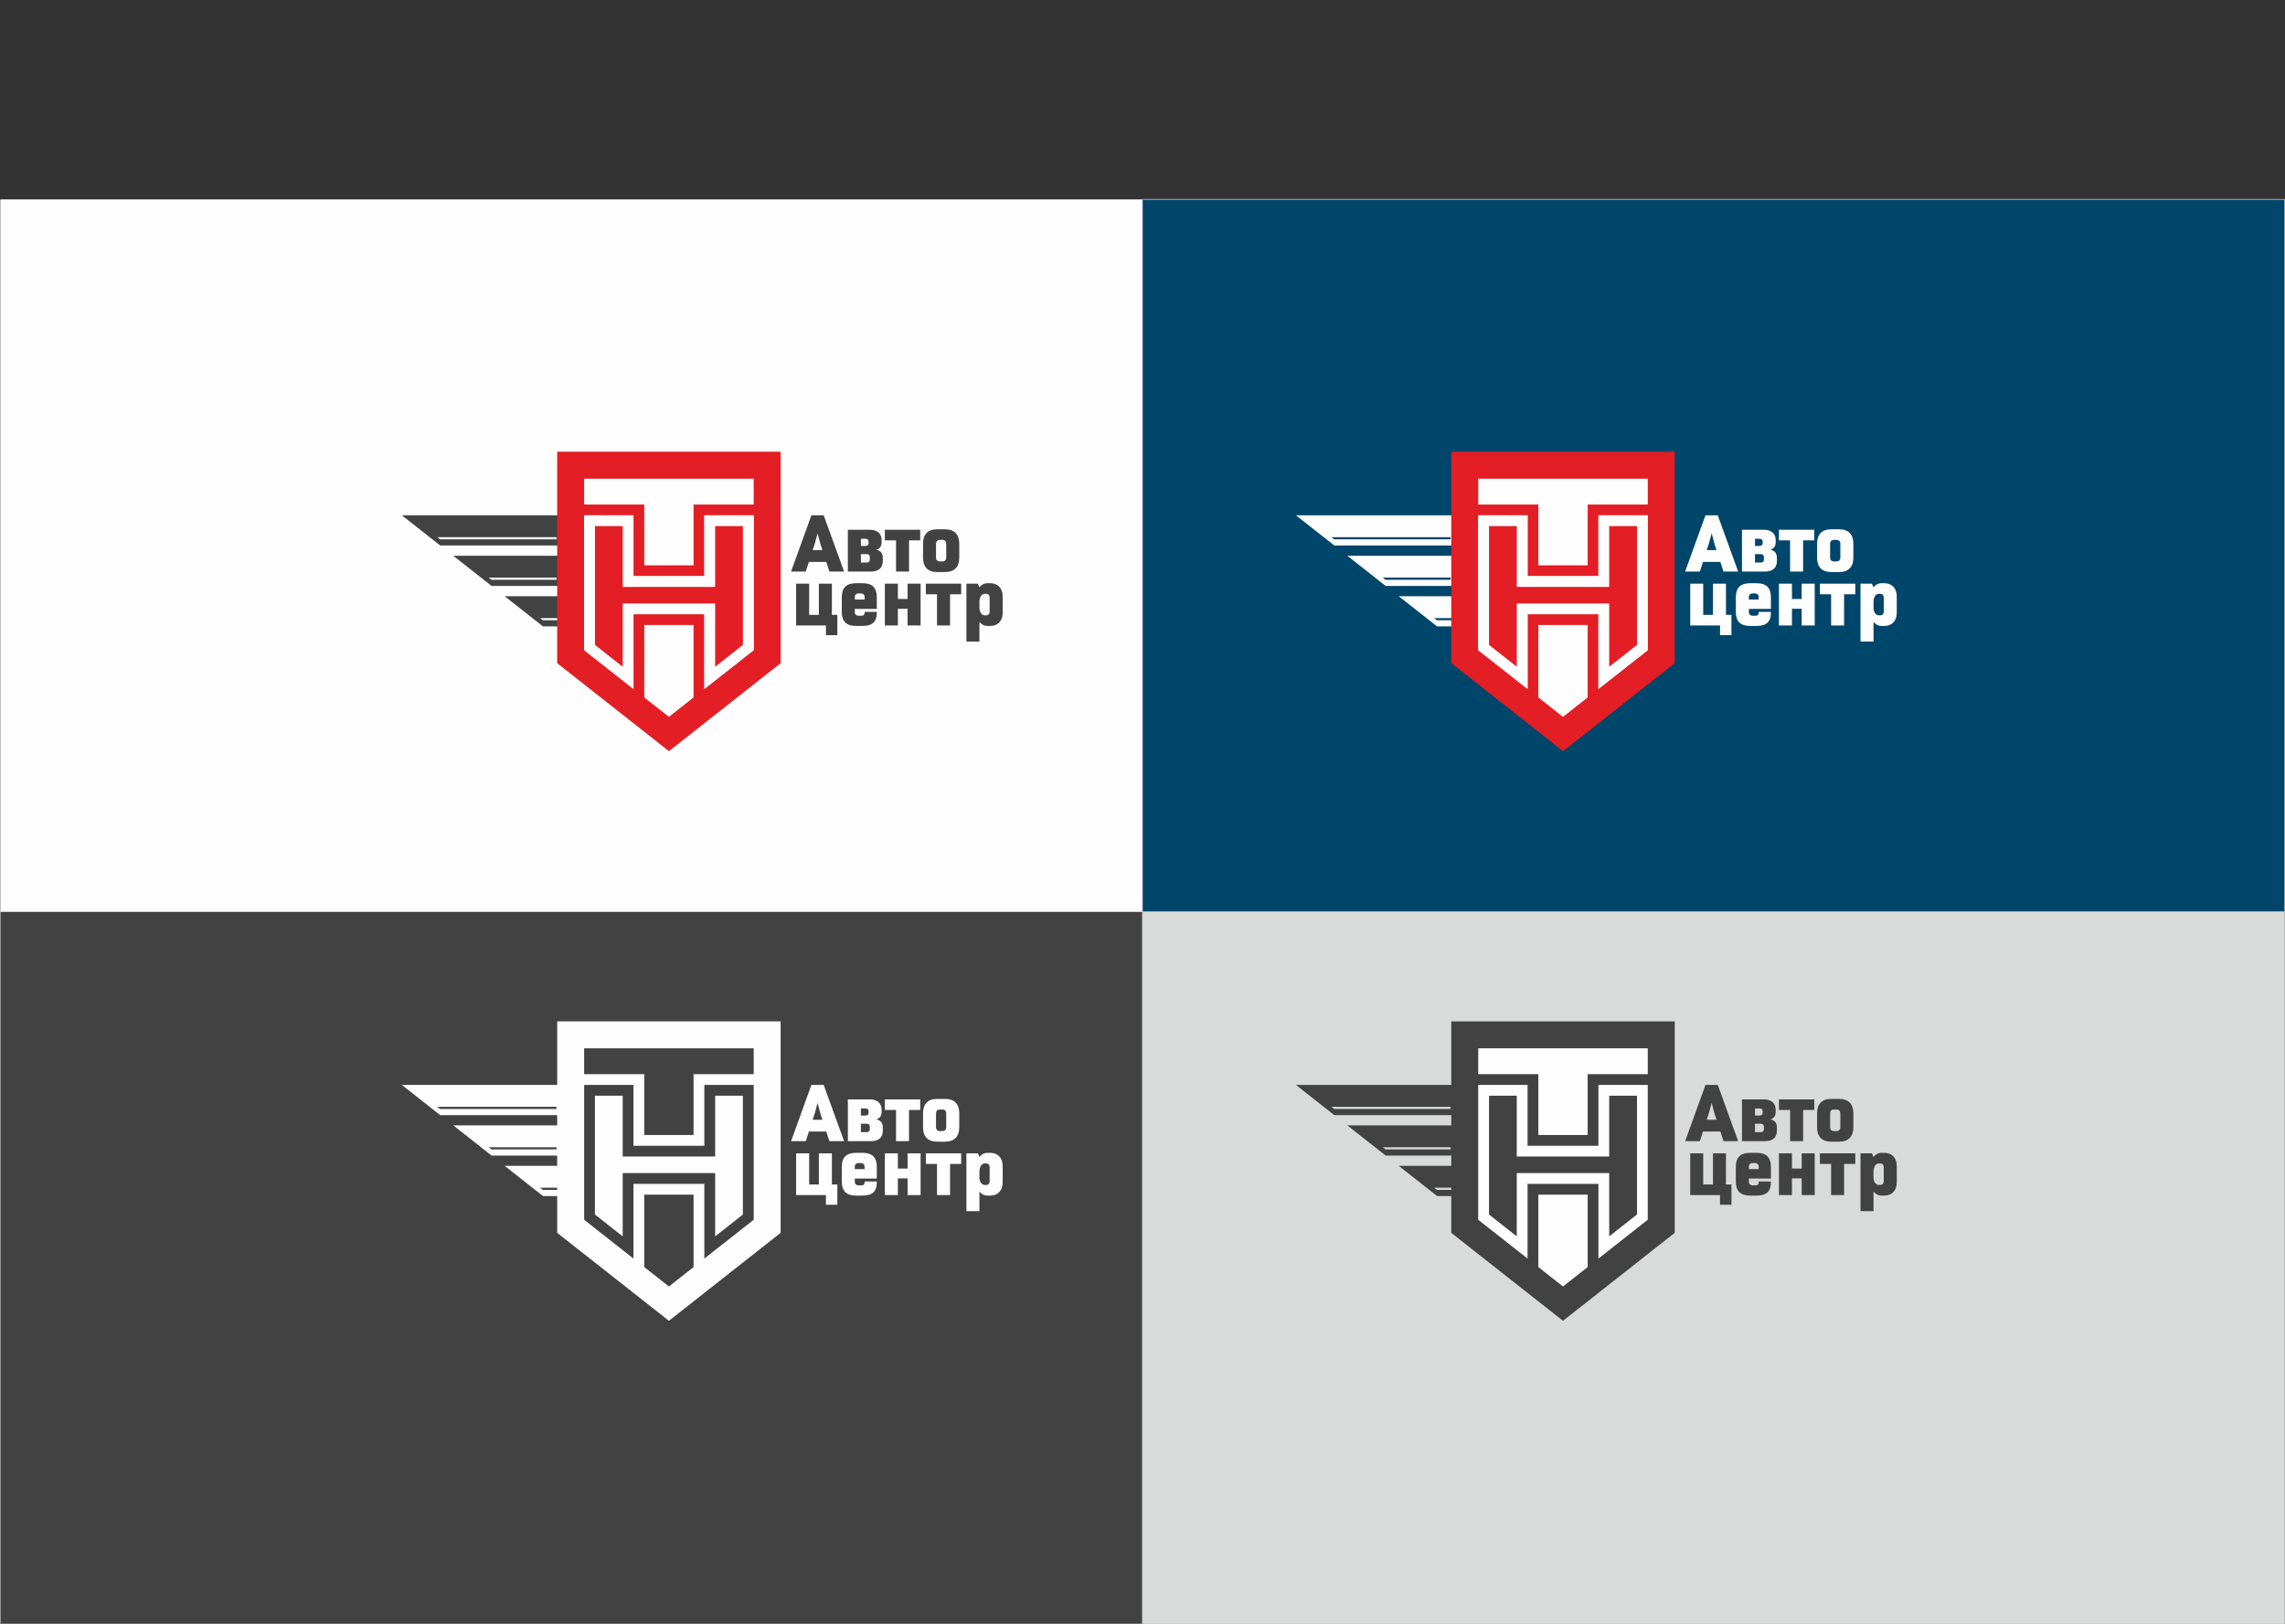 <?xml version="1.0" encoding="UTF-8"?> <!-- Creator: CorelDRAW X8 --> <svg xmlns="http://www.w3.org/2000/svg" xmlns:xlink="http://www.w3.org/1999/xlink" xml:space="preserve" width="301.076mm" height="214.038mm" style="shape-rendering:geometricPrecision; text-rendering:geometricPrecision; image-rendering:optimizeQuality; fill-rule:evenodd; clip-rule:evenodd" viewBox="0 0 64906 46142"><rect x="0" y="0" width="64906" height="46142" fill="#333333" stroke="none"/> <defs> <style type="text/css"> <![CDATA[ .str0 {stroke:#C5C6C6;stroke-width:16.427} .fil0 {fill:none;fill-rule:nonzero} .fil6 {fill:#FEFEFE} .fil7 {fill:#434242} .fil5 {fill:#E31E24} .fil2 {fill:#FEFEFE;fill-rule:nonzero} .fil3 {fill:#D9DADA;fill-rule:nonzero} .fil1 {fill:#434242;fill-rule:nonzero} .fil4 {fill:#00456A;fill-rule:nonzero} ]]> </style> </defs> <g id="DESIGNED_x0020_BY_x0020_FREEPIK">  <polygon class="fil0" points="8,0 8,46134 64897,46134 64897,0 "></polygon> <polygon class="fil1 str0" points="8,25900 8,46134 32453,46134 32453,25900 "></polygon> <polygon class="fil2" points="8,5665 8,25900 32453,25900 32453,5665 "></polygon> <polygon class="fil3 str0" points="64897,5665 64897,46134 32453,46134 32453,5665 "></polygon> <polygon class="fil4 str0" points="64897,5665 64897,25900 32453,25900 32453,5665 "></polygon> <path class="fil1" d="M15420 17620l449 0 -18 -61 -509 0 78 61zm-896 -533l-189 -149 1710 0 0 638 380 219 -1001 0 -39 -31 0 0 -261 -205 -600 -472zm-2102 -1827l78 61 3308 0 0 -61 -3386 0zm-140 61l-78 -61 0 0 -789 -621 5041 0 -411 237 0 620 -3541 0 -222 -175 0 0zm1600 1088l78 61 1848 0 0 -61 -1926 0zm27 193l-246 -193 -614 -484 -174 -137 3170 0 0 858 -2081 0 -55 -44z"></path> <polygon class="fil5" points="19242,21149 19001,21339 15827,18840 15827,12833 22174,12833 22174,18840 "></polygon> <polygon class="fil6" points="17994,17449 17994,19182 17994,19572 16593,18469 16593,14639 17994,14639 17994,14945 17994,16367 20007,16367 20007,14945 20007,14639 21409,14639 21409,18469 20007,19572 20007,19182 20007,17449 "></polygon> <path class="fil6" d="M16899 14945l0 3375 789 621 0 -1798 87 0 219 0 2013 0 219 0 88 0 0 1798 788 -621 0 -3375 -788 0 0 1728 -88 0 -219 0 -2013 0 -219 0 -87 0 0 -1728 -789 0zm1095 2504l0 1733 0 390 -1401 -1103 0 -3830 1401 0 0 306 0 1422 2013 0 0 -1422 0 -306 1402 0 0 3830 -1402 1103 0 -390 0 -1733 -2013 0z"></path> <polygon class="fil6" points="16593,14333 18300,14333 18300,16060 19701,16060 19701,14333 21409,14333 21409,13599 16593,13599 "></polygon> <polygon class="fil6" points="18300,19813 19001,20365 19701,19813 19701,17755 18300,17755 "></polygon> <polygon class="fil5" points="16899,14945 16899,18320 17688,18941 17688,17143 17775,17143 17994,17143 20007,17143 20226,17143 20314,17143 20314,18941 21102,18320 21102,14945 20314,14945 20314,16673 20226,16673 20007,16673 17994,16673 17775,16673 17688,16673 17688,14945 "></polygon> <path class="fil1" d="M23977 16237l-580 -1598 -349 0 -578 1598 418 0 89 -274 493 0 89 274 418 0zm-831 -797l77 -290 78 290 59 187 -276 0 62 -187zm938 -390l0 1187 660 0c103,0 185,-25 246,-78 57,-48 87,-125 87,-233l0 -66c0,-75 -16,-132 -50,-171 -30,-34 -75,-59 -137,-71 48,-13 87,-39 114,-75 25,-34 39,-87 39,-158l0 -25c0,-105 -30,-182 -89,-233 -62,-52 -142,-77 -244,-77l-626 0zm530 691c61,0 93,28 93,85l0 66c0,60 -32,89 -93,89l-160 0 0 -240 160 0zm-35 -436c62,0 94,30 94,89l0 26c0,59 -32,89 -94,89l-125 0 0 -204 125 0zm555 -255l0 301 318 0 0 886 369 0 0 -886 318 0 0 -301 -1005 0zm2114 395c0,-258 -132,-409 -406,-409l-217 0c-139,0 -242,37 -308,107 -66,71 -98,172 -98,302l0 397c0,130 32,231 98,301 66,71 169,108 308,108l217 0c274,0 406,-151 406,-409l0 -397zm-660 4c0,-39 10,-66 30,-84 21,-18 46,-28 73,-28l85 0c57,0 102,37 102,112l0 388c0,76 -45,112 -102,112l-85 0c-27,0 -52,-9 -73,-27 -20,-18 -30,-46 -30,-85l0 -388zm-3974 2320l847 0 0 274 324 0 0 -576 -155 0 0 -886 -370 0 0 886 -276 0 0 -886 -370 0 0 1188zm2292 -471l0 -333c0,-263 -126,-397 -406,-397l-183 0c-281,0 -406,134 -406,397l0 420c0,263 125,397 406,397l183 0c280,0 406,-118 406,-376l0 -23 -347 0 0 18c0,80 -46,91 -103,91l-73 0c-27,0 -52,-9 -73,-27 -20,-18 -30,-46 -30,-85l0 -82 626 0zm-626 -328c0,-39 10,-67 30,-85 21,-18 46,-27 73,-27l73 0c28,0 53,9 73,27 21,18 30,46 30,85l0 61 -279 0 0 -61zm1500 -389l0 434 -276 0 0 -434 -370 0 0 1188 370 0 0 -475 276 0 0 475 370 0 0 -1188 -370 0zm519 0l0 302 317 0 0 886 370 0 0 -886 317 0 0 -302 -1004 0zm1522 1644l0 -559c30,39 64,66 98,84 39,21 85,32 135,32l69 0c54,0 102,-7 143,-23 44,-16 80,-38 115,-73 61,-61 100,-155 100,-283l0 -456c0,-128 -39,-222 -100,-283 -35,-35 -71,-57 -115,-73 -41,-16 -89,-23 -143,-23l-69 0c-50,0 -96,11 -135,32 -38,20 -70,48 -98,84l-45 -103 -325 0 0 1644 370 0zm183 -1356c71,0 107,37 107,110l0 392c0,73 -36,110 -107,110l-28 0c-25,0 -45,-7 -66,-18 -16,-12 -32,-25 -48,-46 -11,-16 -22,-37 -29,-64 -7,-25 -12,-50 -12,-73l0 -194c0,-25 5,-53 12,-80 9,-30 18,-52 27,-68 27,-44 69,-69 116,-69l28 0z"></path> <path class="fil2" d="M40817 17620l448 0 -17 -61 -509 0 78 61zm-896 -533l-189 -149 1710 0 0 638 380 219 -1001 0 -40 -31 0 0 -260 -205 -600 -472zm-2102 -1827l78 61 3308 0 0 -61 -3386 0zm-140 61l-79 -61 0 0 -788 -621 5040 0 -410 237 0 620 -3541 0 -222 -175 0 0zm1599 1088l78 61 1849 0 0 -61 -1927 0zm28 193l-246 -193 -615 -484 -173 -137 3170 0 0 858 -2081 0 -55 -44z"></path> <polygon class="fil5" points="44639,21149 44397,21339 41224,18840 41224,12833 47571,12833 47571,18840 "></polygon> <polygon class="fil6" points="43391,17449 43391,19182 43391,19572 41989,18469 41989,14639 43391,14639 43391,14945 43391,16367 45404,16367 45404,14945 45404,14639 46805,14639 46805,18469 45404,19572 45404,19182 45404,17449 "></polygon> <path class="fil6" d="M42296 14945l0 3375 788 621 0 -1798 88 0 219 0 2013 0 219 0 87 0 0 1798 789 -621 0 -3375 -789 0 0 1728 -87 0 -219 0 -2013 0 -219 0 -88 0 0 -1728 -788 0zm1095 2504l0 1733 0 390 -1402 -1103 0 -3830 1402 0 0 306 0 1422 2013 0 0 -1422 0 -306 1401 0 0 3830 -1401 1103 0 -390 0 -1733 -2013 0z"></path> <polygon class="fil6" points="41989,14333 43697,14333 43697,16060 45098,16060 45098,14333 46805,14333 46805,13599 41989,13599 "></polygon> <polygon class="fil6" points="43697,19813 44397,20365 45098,19813 45098,17755 43697,17755 "></polygon> <polygon class="fil5" points="42296,14945 42296,18320 43084,18941 43084,17143 43172,17143 43391,17143 45404,17143 45623,17143 45710,17143 45710,18941 46499,18320 46499,14945 45710,14945 45710,16673 45623,16673 45404,16673 43391,16673 43172,16673 43084,16673 43084,14945 "></polygon> <path class="fil2" d="M49373 16237l-579 -1598 -350 0 -577 1598 418 0 89 -274 493 0 89 274 417 0zm-831 -797l78 -290 78 290 59 187 -276 0 61 -187zm939 -390l0 1187 660 0c102,0 184,-25 246,-78 57,-48 87,-125 87,-233l0 -66c0,-75 -16,-132 -50,-171 -30,-34 -76,-59 -137,-71 48,-13 86,-39 114,-75 25,-34 39,-87 39,-158l0 -25c0,-105 -30,-182 -89,-233 -62,-52 -142,-77 -245,-77l-625 0zm529 691c62,0 94,28 94,85l0 66c0,60 -32,89 -94,89l-159 0 0 -240 159 0zm-34 -436c62,0 94,30 94,89l0 26c0,59 -32,89 -94,89l-125 0 0 -204 125 0zm555 -255l0 301 317 0 0 886 370 0 0 -886 317 0 0 -301 -1004 0zm2114 395c0,-258 -132,-409 -406,-409l-217 0c-140,0 -242,37 -308,107 -67,71 -99,172 -99,302l0 397c0,130 32,231 99,301 66,71 168,108 308,108l217 0c274,0 406,-151 406,-409l0 -397zm-660 4c0,-39 9,-66 30,-84 20,-18 46,-28 73,-28l84 0c57,0 103,37 103,112l0 388c0,76 -46,112 -103,112l-84 0c-27,0 -53,-9 -73,-27 -21,-18 -30,-46 -30,-85l0 -388zm-3974 2320l847 0 0 274 324 0 0 -576 -156 0 0 -886 -369 0 0 886 -277 0 0 -886 -369 0 0 1188zm2292 -471l0 -333c0,-263 -126,-397 -407,-397l-182 0c-281,0 -407,134 -407,397l0 420c0,263 126,397 407,397l182 0c281,0 407,-118 407,-376l0 -23 -347 0 0 18c0,80 -46,91 -103,91l-73 0c-28,0 -53,-9 -73,-27 -21,-18 -30,-46 -30,-85l0 -82 626 0zm-626 -328c0,-39 9,-67 30,-85 20,-18 45,-27 73,-27l73 0c27,0 52,9 73,27 21,18 30,46 30,85l0 61 -279 0 0 -61zm1500 -389l0 434 -276 0 0 -434 -370 0 0 1188 370 0 0 -475 276 0 0 475 370 0 0 -1188 -370 0zm518 0l0 302 318 0 0 886 369 0 0 -886 318 0 0 -302 -1005 0zm1523 1644l0 -559c30,39 64,66 98,84 39,21 85,32 135,32l68 0c55,0 103,-7 144,-23 44,-16 80,-38 114,-73 62,-61 101,-155 101,-283l0 -456c0,-128 -39,-222 -101,-283 -34,-35 -70,-57 -114,-73 -41,-16 -89,-23 -144,-23l-68 0c-50,0 -96,11 -135,32 -39,20 -71,48 -98,84l-46 -103 -324 0 0 1644 370 0zm183 -1356c70,0 107,37 107,110l0 392c0,73 -37,110 -107,110l-28 0c-25,0 -45,-7 -66,-18 -16,-12 -32,-25 -48,-46 -11,-16 -23,-37 -30,-64 -6,-25 -11,-50 -11,-73l0 -194c0,-25 5,-53 11,-80 10,-30 19,-52 28,-68 27,-44 68,-69 116,-69l28 0z"></path> <path class="fil2" d="M15420 33803l449 0 -18 -62 -509 0 78 62zm-896 -534l-189 -149 1710 0 0 638 380 220 -1001 0 -39 -32 0 0 -261 -205 -600 -472zm-2102 -1827l78 62 3308 0 0 -62 -3386 0zm-140 62l-78 -62 0 0 -789 -621 5041 0 -411 237 0 621 -3541 0 -222 -175 0 0zm1600 1087l78 61 1848 0 0 -61 -1926 0zm27 194l-246 -194 -614 -484 -174 -137 3170 0 0 858 -2081 0 -55 -43z"></path> <polygon class="fil6" points="19242,37331 19001,37521 15827,35023 15827,29015 22174,29015 22174,35023 "></polygon> <path class="fil1" d="M16899 31127l0 3375 789 621 0 -1798 87 0 219 0 2013 0 219 0 88 0 0 1798 788 -621 0 -3375 -788 0 0 1728 -88 0 -219 0 -2013 0 -219 0 -87 0 0 -1728 -789 0zm1095 2504l0 1733 0 390 -1401 -1103 0 -3830 1401 0 0 306 0 1422 2013 0 0 -1422 0 -306 1402 0 0 3830 -1402 1103 0 -390 0 -1733 -2013 0z"></path> <polygon class="fil1" points="16593,30515 18300,30515 18300,32243 19701,32243 19701,30515 21409,30515 21409,29781 16593,29781 "></polygon> <polygon class="fil1" points="18300,35995 19001,36547 19701,35995 19701,33938 18300,33938 "></polygon> <path class="fil2" d="M23977 32419l-580 -1598 -349 0 -578 1598 418 0 89 -274 493 0 89 274 418 0zm-831 -797l77 -290 78 290 59 188 -276 0 62 -188zm938 -390l0 1187 660 0c103,0 185,-25 246,-77 57,-48 87,-126 87,-233l0 -67c0,-75 -16,-132 -50,-171 -30,-34 -75,-59 -137,-71 48,-13 87,-38 114,-75 25,-34 39,-87 39,-157l0 -25c0,-105 -30,-183 -89,-233 -62,-53 -142,-78 -244,-78l-626 0zm530 692c61,0 93,27 93,84l0 66c0,60 -32,89 -93,89l-160 0 0 -239 160 0zm-35 -436c62,0 94,29 94,89l0 25c0,59 -32,89 -94,89l-125 0 0 -203 125 0zm555 -256l0 301 318 0 0 886 369 0 0 -886 318 0 0 -301 -1005 0zm2114 395c0,-258 -132,-409 -406,-409l-217 0c-139,0 -242,37 -308,108 -66,70 -98,171 -98,301l0 397c0,130 32,231 98,302 66,70 169,107 308,107l217 0c274,0 406,-151 406,-409l0 -397zm-660 5c0,-39 10,-67 30,-85 21,-18 46,-27 73,-27l85 0c57,0 102,36 102,112l0 388c0,75 -45,111 -102,111l-85 0c-27,0 -52,-9 -73,-27 -20,-18 -30,-46 -30,-84l0 -388zm-3974 2319l847 0 0 274 324 0 0 -576 -155 0 0 -885 -370 0 0 885 -276 0 0 -885 -370 0 0 1187zm2292 -470l0 -334c0,-262 -126,-397 -406,-397l-183 0c-281,0 -406,135 -406,397l0 420c0,263 125,398 406,398l183 0c280,0 406,-119 406,-377l0 -23 -347 0 0 18c0,80 -46,92 -103,92l-73 0c-27,0 -52,-10 -73,-28 -20,-18 -30,-45 -30,-84l0 -82 626 0zm-626 -329c0,-39 10,-66 30,-85 21,-18 46,-27 73,-27l73 0c28,0 53,9 73,27 21,19 30,46 30,85l0 61 -279 0 0 -61zm1500 -388l0 433 -276 0 0 -433 -370 0 0 1187 370 0 0 -475 276 0 0 475 370 0 0 -1187 -370 0zm519 0l0 301 317 0 0 886 370 0 0 -886 317 0 0 -301 -1004 0zm1522 1643l0 -559c30,39 64,66 98,85 39,20 85,32 135,32l69 0c54,0 102,-7 143,-23 44,-16 80,-39 115,-73 61,-62 100,-156 100,-283l0 -457c0,-128 -39,-222 -100,-283 -35,-34 -71,-57 -115,-73 -41,-16 -89,-23 -143,-23l-69 0c-50,0 -96,11 -135,32 -38,20 -70,48 -98,84l-45 -102 -325 0 0 1643 370 0zm183 -1356c71,0 107,37 107,110l0 393c0,73 -36,109 -107,109l-28 0c-25,0 -45,-7 -66,-18 -16,-11 -32,-25 -48,-46 -11,-16 -22,-36 -29,-64 -7,-25 -12,-50 -12,-73l0 -194c0,-25 5,-52 12,-80 9,-29 18,-52 27,-68 27,-44 69,-69 116,-69l28 0z"></path> <path class="fil1" d="M40817 33803l448 0 -17 -62 -509 0 78 62zm-896 -534l-189 -149 1710 0 0 638 380 220 -1001 0 -40 -32 0 0 -260 -205 -600 -472zm-2102 -1827l78 62 3308 0 0 -62 -3386 0zm-140 62l-79 -62 0 0 -788 -621 5040 0 -410 237 0 621 -3541 0 -222 -175 0 0zm1599 1087l78 61 1849 0 0 -61 -1927 0zm28 194l-246 -194 -615 -484 -173 -137 3170 0 0 858 -2081 0 -55 -43z"></path> <polygon class="fil7" points="44639,37331 44397,37521 41224,35023 41224,29015 47571,29015 47571,35023 "></polygon> <path class="fil6" d="M42296 31127l0 3375 788 621 0 -1798 88 0 219 0 2013 0 219 0 87 0 0 1798 789 -621 0 -3375 -789 0 0 1728 -87 0 -219 0 -2013 0 -219 0 -88 0 0 -1728 -788 0zm1095 2504l0 1733 0 390 -1402 -1103 0 -3830 1402 0 0 306 0 1422 2013 0 0 -1422 0 -306 1401 0 0 3830 -1401 1103 0 -390 0 -1733 -2013 0z"></path> <polygon class="fil6" points="41989,30515 43697,30515 43697,32243 45098,32243 45098,30515 46805,30515 46805,29781 41989,29781 "></polygon> <polygon class="fil6" points="43697,35995 44397,36547 45098,35995 45098,33938 43697,33938 "></polygon> <path class="fil1" d="M49373 32419l-579 -1598 -350 0 -577 1598 418 0 89 -274 493 0 89 274 417 0zm-831 -797l78 -290 78 290 59 188 -276 0 61 -188zm939 -390l0 1187 660 0c102,0 184,-25 246,-77 57,-48 87,-126 87,-233l0 -67c0,-75 -16,-132 -50,-171 -30,-34 -76,-59 -137,-71 48,-13 86,-38 114,-75 25,-34 39,-87 39,-157l0 -25c0,-105 -30,-183 -89,-233 -62,-53 -142,-78 -245,-78l-625 0zm529 692c62,0 94,27 94,84l0 66c0,60 -32,89 -94,89l-159 0 0 -239 159 0zm-34 -436c62,0 94,29 94,89l0 25c0,59 -32,89 -94,89l-125 0 0 -203 125 0zm555 -256l0 301 317 0 0 886 370 0 0 -886 317 0 0 -301 -1004 0zm2114 395c0,-258 -132,-409 -406,-409l-217 0c-140,0 -242,37 -308,108 -67,70 -99,171 -99,301l0 397c0,130 32,231 99,302 66,70 168,107 308,107l217 0c274,0 406,-151 406,-409l0 -397zm-660 5c0,-39 9,-67 30,-85 20,-18 46,-27 73,-27l84 0c57,0 103,36 103,112l0 388c0,75 -46,111 -103,111l-84 0c-27,0 -53,-9 -73,-27 -21,-18 -30,-46 -30,-84l0 -388zm-3974 2319l847 0 0 274 324 0 0 -576 -156 0 0 -885 -369 0 0 885 -277 0 0 -885 -369 0 0 1187zm2292 -470l0 -334c0,-262 -126,-397 -407,-397l-182 0c-281,0 -407,135 -407,397l0 420c0,263 126,398 407,398l182 0c281,0 407,-119 407,-377l0 -23 -347 0 0 18c0,80 -46,92 -103,92l-73 0c-28,0 -53,-10 -73,-28 -21,-18 -30,-45 -30,-84l0 -82 626 0zm-626 -329c0,-39 9,-66 30,-85 20,-18 45,-27 73,-27l73 0c27,0 52,9 73,27 21,19 30,46 30,85l0 61 -279 0 0 -61zm1500 -388l0 433 -276 0 0 -433 -370 0 0 1187 370 0 0 -475 276 0 0 475 370 0 0 -1187 -370 0zm518 0l0 301 318 0 0 886 369 0 0 -886 318 0 0 -301 -1005 0zm1523 1643l0 -559c30,39 64,66 98,85 39,20 85,32 135,32l68 0c55,0 103,-7 144,-23 44,-16 80,-39 114,-73 62,-62 101,-156 101,-283l0 -457c0,-128 -39,-222 -101,-283 -34,-34 -70,-57 -114,-73 -41,-16 -89,-23 -144,-23l-68 0c-50,0 -96,11 -135,32 -39,20 -71,48 -98,84l-46 -102 -324 0 0 1643 370 0zm183 -1356c70,0 107,37 107,110l0 393c0,73 -37,109 -107,109l-28 0c-25,0 -45,-7 -66,-18 -16,-11 -32,-25 -48,-46 -11,-16 -23,-36 -30,-64 -6,-25 -11,-50 -11,-73l0 -194c0,-25 5,-52 11,-80 10,-29 19,-52 28,-68 27,-44 68,-69 116,-69l28 0z"></path> </g> </svg> 